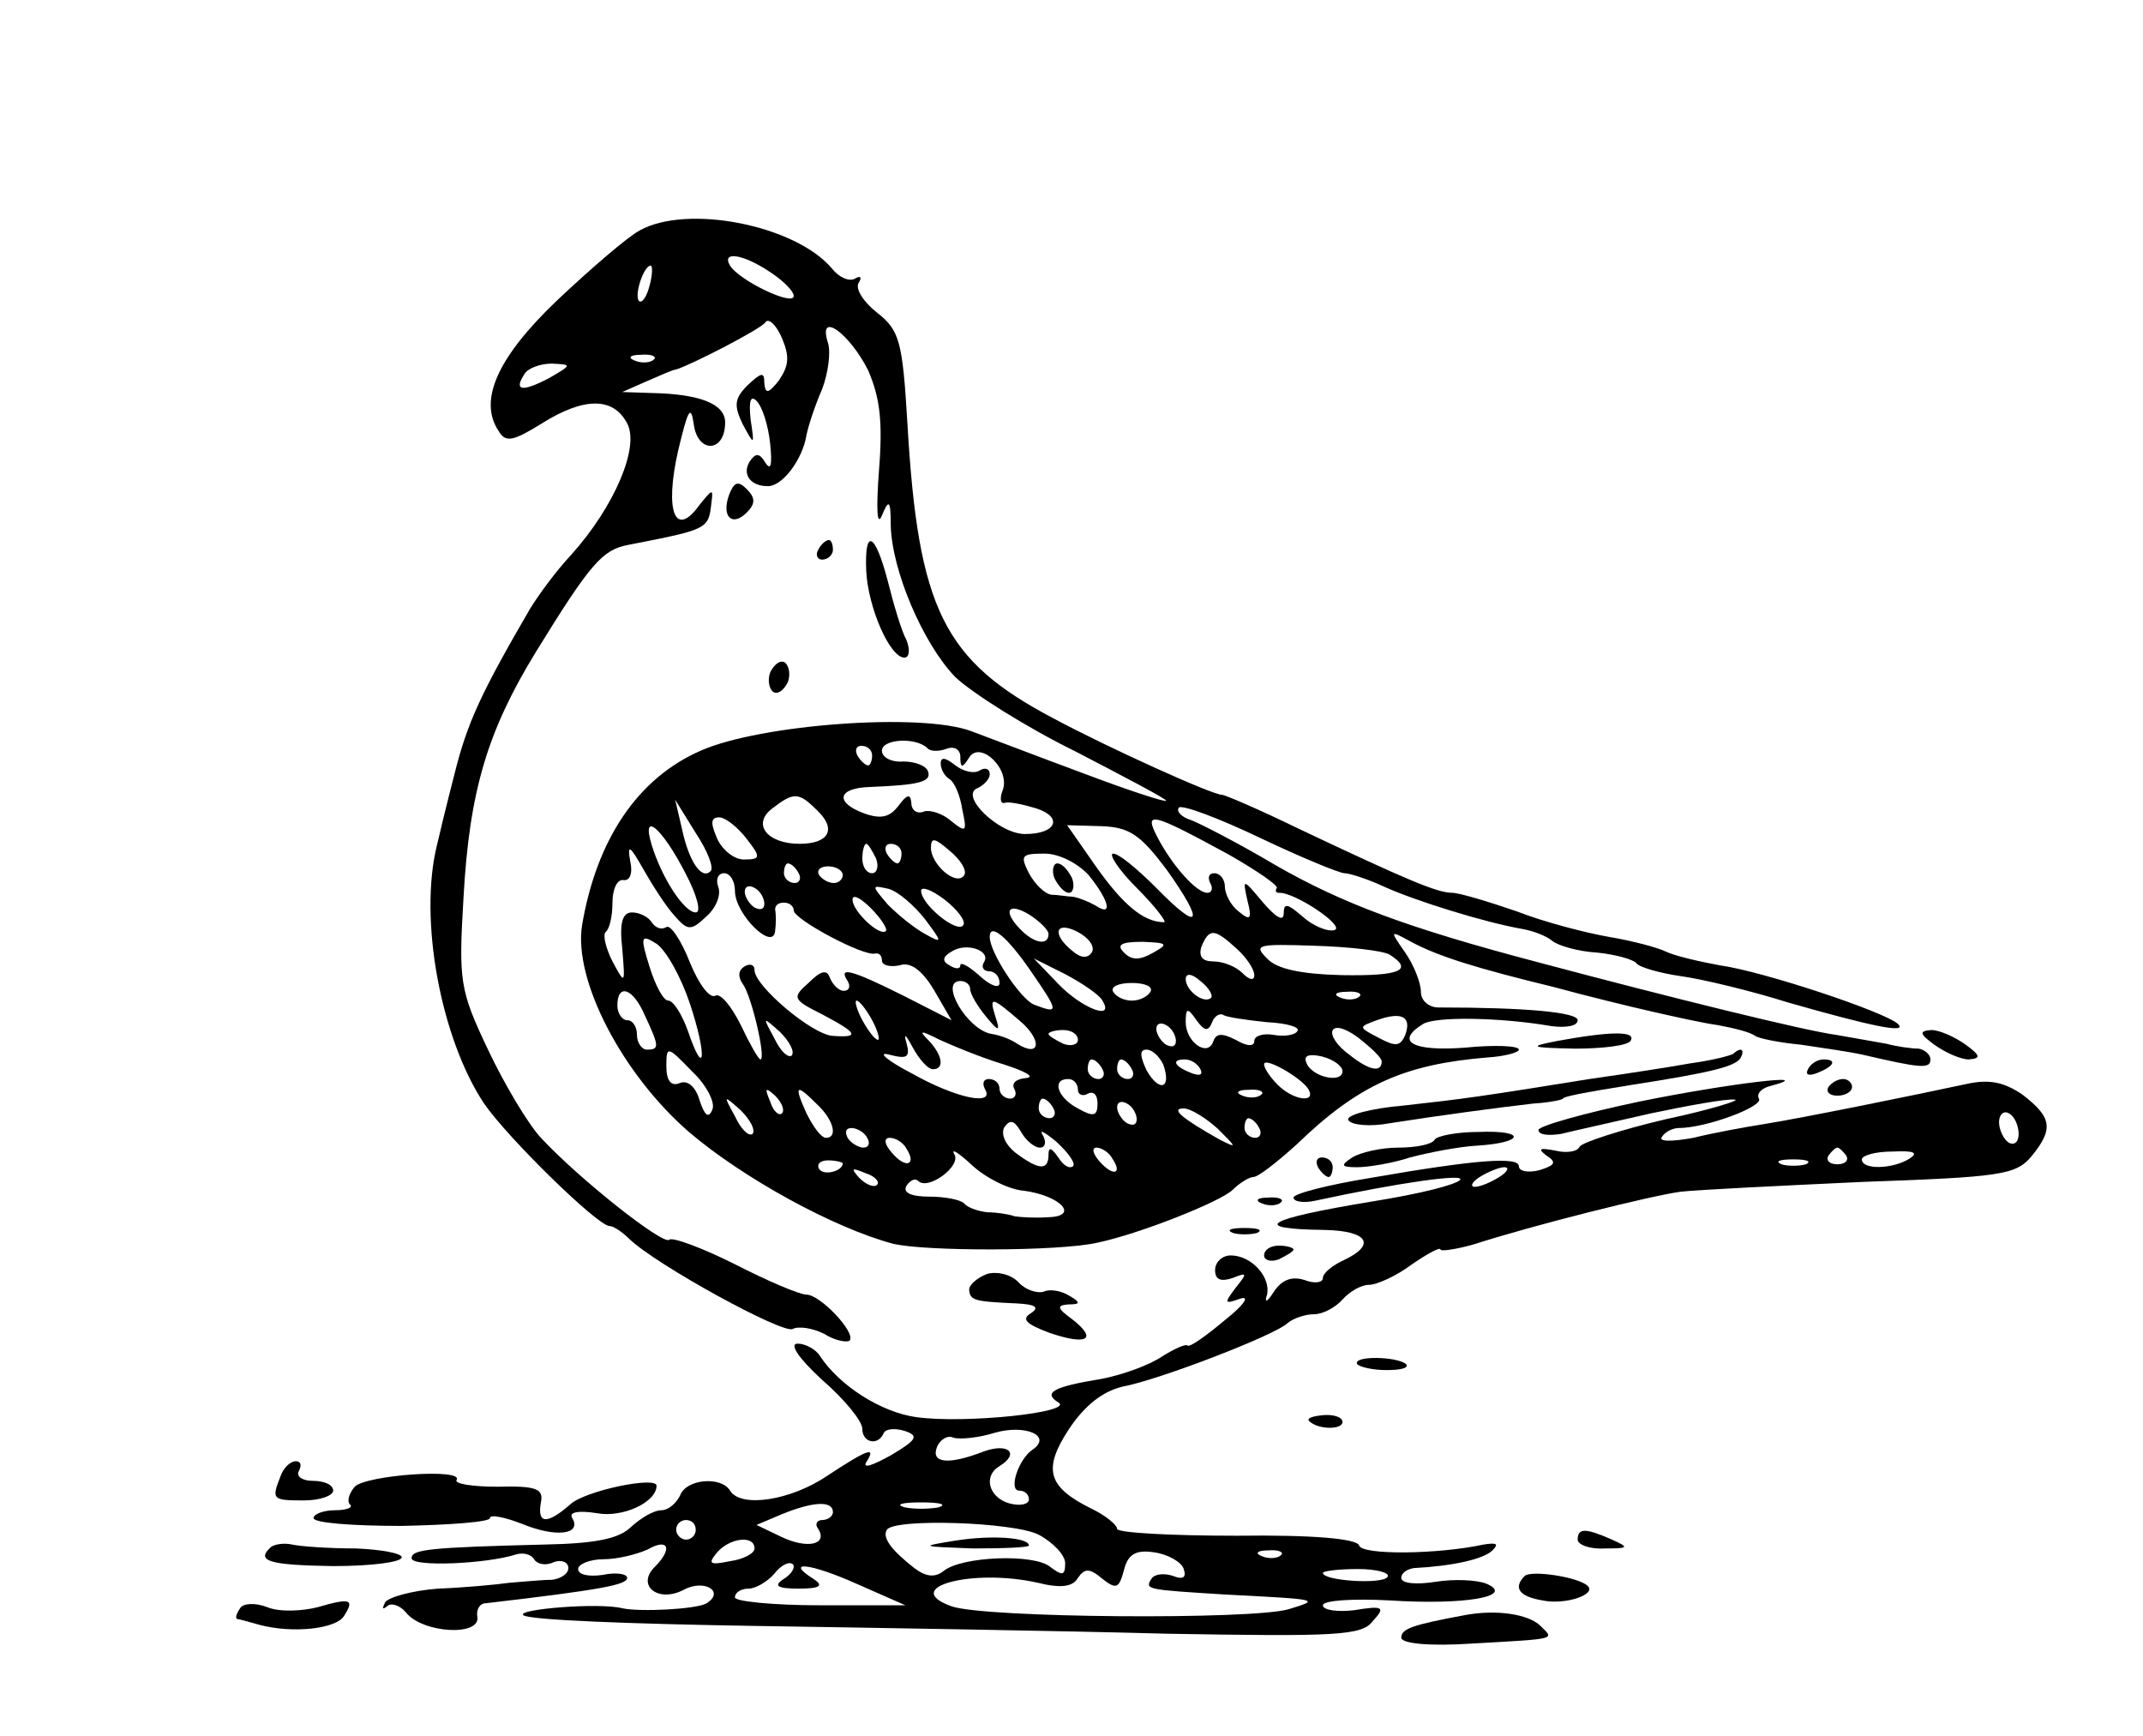 <?xml version="1.0" standalone="no"?>
<!DOCTYPE svg PUBLIC "-//W3C//DTD SVG 20010904//EN"
 "http://www.w3.org/TR/2001/REC-SVG-20010904/DTD/svg10.dtd">
<svg version="1.0" xmlns="http://www.w3.org/2000/svg"
 width="468pt" height="379pt" viewBox="0 0 468 379"
 preserveAspectRatio="xMidYMid meet">
<g transform="translate(0,379) scale(0.214,-0.214)"
fill="#000000" stroke="none">
<path d="M653 1536 c-13 -7 -50 -39 -84 -71 -62 -59 -81 -103 -60 -134 7 -12
15 -10 44 8 43 27 73 27 87 0 13 -24 -13 -85 -57 -134 -16 -17 -34 -42 -42
-55 -50 -86 -64 -116 -77 -168 -8 -31 -16 -64 -18 -73 -19 -76 4 -198 48 -264
24 -35 116 -125 128 -125 4 0 13 -6 20 -13 28 -27 158 -98 167 -92 6 3 20 1
32 -5 11 -7 23 -9 26 -7 7 8 -30 47 -44 47 -7 0 -40 14 -73 31 -34 17 -64 28
-67 25 -6 -6 -92 62 -131 104 -13 14 -37 54 -54 90 -29 61 -30 70 -25 155 6
110 25 171 74 251 56 91 68 104 94 109 82 16 82 16 85 43 2 15 1 14 -12 -2
-25 -35 -36 -7 -22 55 10 42 13 48 16 27 4 -30 32 -29 32 2 0 19 -26 29 -75
30 l-30 1 25 11 c14 6 27 12 30 12 16 5 86 41 91 48 3 5 11 -2 17 -16 8 -19 7
-28 -3 -43 -11 -14 -14 -14 -15 -3 0 12 -3 11 -17 -2 -14 -14 -14 -21 -5 -40
12 -22 12 -22 8 5 -2 19 0 25 6 19 6 -6 12 -25 14 -44 2 -21 1 -28 -5 -19 -6
10 -10 10 -16 1 -8 -13 1 -25 18 -25 15 -1 36 27 40 52 2 10 9 31 16 47 6 16
9 37 6 47 -11 34 22 10 41 -28 12 -28 15 -52 11 -102 -3 -40 -2 -58 3 -46 7
17 9 16 9 -10 1 -46 33 -121 66 -155 17 -16 72 -51 123 -76 50 -26 92 -48 92
-50 0 -2 -37 10 -82 27 -46 17 -98 37 -117 44 -51 19 -215 7 -276 -20 -64 -28
-106 -90 -121 -178 -9 -56 41 -152 109 -211 55 -47 148 -98 208 -114 32 -8
170 -8 209 1 43 9 126 42 138 54 7 7 17 13 21 13 5 0 24 15 44 33 64 62 111
82 195 89 17 1 32 5 32 8 0 4 -25 5 -55 2 -53 -4 -72 6 -43 24 12 8 79 7 131
-2 15 -2 27 0 27 6 0 8 -52 13 -142 13 -10 0 -18 7 -18 16 0 9 -7 27 -16 40
-16 23 -16 23 6 11 28 -15 67 -27 145 -46 33 -9 78 -20 100 -25 22 -5 53 -12
68 -14 16 -3 33 -7 38 -11 5 -3 26 -7 47 -9 20 -3 48 -7 62 -10 60 -14 70 -15
70 -5 0 5 -6 10 -12 11 -7 0 -22 2 -33 5 -11 2 -34 6 -51 9 -31 4 -169 38
-304 74 -133 35 -200 60 -268 99 -37 22 -76 42 -86 46 -10 3 -16 9 -13 13 4 3
41 -11 83 -31 42 -20 81 -36 86 -36 5 0 24 -6 41 -14 31 -14 101 -36 141 -43
11 -2 24 -7 30 -12 6 -5 27 -11 46 -12 19 -2 37 -7 40 -11 3 -4 24 -10 45 -13
22 -3 72 -15 110 -27 84 -24 122 -32 112 -22 -12 12 -138 54 -182 60 -22 4
-47 10 -55 14 -8 4 -34 11 -58 15 -23 4 -66 15 -94 26 -29 10 -59 19 -66 19
-15 0 -44 12 -158 66 -39 19 -74 34 -77 34 -10 0 -116 48 -172 78 -112 59
-138 111 -149 301 -5 84 -8 95 -31 113 -14 11 -22 24 -19 30 4 6 2 8 -3 5 -6
-4 -17 1 -24 10 -37 44 -147 66 -196 39z m132 -42 c14 -9 25 -20 25 -25 0 -11
-56 16 -65 31 -9 15 13 12 40 -6z m-122 -14 c-3 -12 -8 -19 -11 -16 -5 6 5 36
12 36 2 0 2 -9 -1 -20z m4 -76 c-3 -3 -12 -4 -19 -1 -8 3 -5 6 6 6 11 1 17 -2
13 -5z m-107 -19 c-27 -14 -36 -13 -25 4 3 6 16 11 28 11 21 -1 21 -1 -3 -15z
m386 -377 c3 -4 12 -4 20 -1 8 3 14 -1 14 -8 0 -12 2 -12 9 -1 11 18 43 -12
34 -34 -3 -8 -2 -14 3 -12 5 1 19 -2 32 -6 27 -9 20 -26 -12 -26 -27 0 -68 40
-48 47 6 3 12 9 12 14 0 6 -5 7 -10 4 -6 -4 -17 -1 -25 5 -10 8 -15 9 -15 2 0
-6 4 -13 9 -16 5 -3 11 -17 13 -31 5 -23 4 -24 -11 -12 -9 8 -22 12 -28 10 -7
-3 -13 1 -13 9 -1 9 -4 9 -13 -3 -9 -12 -18 -14 -35 -8 -30 11 -28 26 6 27 49
2 63 5 59 16 -2 6 -14 10 -25 10 -12 -1 -22 4 -22 11 0 12 34 14 46 3z m-56
-8 c0 -5 -2 -10 -4 -10 -3 0 -8 5 -11 10 -3 6 -1 10 4 10 6 0 11 -4 11 -10z
m-56 -56 c20 -19 12 -34 -18 -34 -33 0 -49 20 -28 36 22 17 27 17 46 -2z
m-109 -62 c-9 -9 -22 10 -29 43 l-7 30 21 -34 c12 -18 19 -36 15 -39z m37 33
c15 -19 14 -21 -3 -21 -10 0 -22 10 -27 21 -7 16 -7 22 2 22 6 0 19 -10 28
-22z m492 -16 c28 -16 50 -31 49 -34 -2 -3 -1 -5 2 -5 16 1 68 -34 57 -38 -7
-2 -22 4 -33 14 -15 13 -19 14 -19 3 0 -9 -8 -4 -21 11 -21 25 -21 25 -16 2 5
-19 3 -21 -9 -11 -8 6 -14 18 -14 25 0 8 -5 14 -11 14 -5 0 -7 -4 -4 -10 3 -5
2 -10 -3 -10 -11 0 -36 28 -51 57 -14 27 -6 25 73 -18z m-554 -20 c11 -21 16
-39 10 -39 -12 0 -35 36 -45 69 -11 36 11 17 35 -30z m491 4 c39 -55 34 -64
-11 -18 -19 19 -38 35 -44 35 -5 0 5 -16 24 -35 19 -19 31 -35 28 -35 -21 0
-42 18 -69 56 l-30 43 35 -1 c29 -1 40 -9 67 -45z m-207 -5 c-8 -12 -34 11
-34 28 0 11 4 10 19 -3 11 -9 18 -20 15 -25z m-296 -41 c14 -16 17 -16 33 -1
10 9 15 22 12 30 -3 8 0 14 6 14 6 0 11 -8 11 -18 0 -24 39 -62 41 -41 1 8 1
17 0 22 0 4 3 7 9 7 6 0 10 -4 10 -8 0 -9 71 -47 83 -44 4 1 7 -2 7 -7 0 -5 8
-7 18 -5 11 4 23 -5 35 -25 l18 -31 -49 25 c-54 27 -67 30 -57 15 3 -5 2 -10
-4 -10 -5 0 -11 6 -14 13 -3 9 -9 8 -22 -5 -17 -15 -16 -17 14 -32 36 -19 39
-24 11 -22 -21 1 -80 51 -80 67 0 6 -5 7 -10 4 -7 -4 -7 -11 -2 -18 9 -12 24
-77 18 -77 -2 0 -11 16 -20 35 -10 20 -21 33 -26 30 -6 -3 -17 12 -26 34 -9
23 -20 39 -24 36 -5 -3 -11 -1 -15 5 -3 5 -12 10 -20 10 -10 0 -13 -11 -10
-37 3 -37 3 -37 -10 -13 -7 14 -10 27 -7 30 4 3 7 16 7 30 0 14 5 24 11 23 7
-1 10 7 7 20 -3 17 0 15 13 -8 9 -16 23 -38 32 -48z m206 58 c3 -8 1 -15 -4
-15 -6 0 -10 7 -10 15 0 8 2 15 4 15 2 0 6 -7 10 -15z m26 5 c0 -5 -2 -10 -4
-10 -3 0 -8 5 -11 10 -3 6 -1 10 4 10 6 0 11 -4 11 -10z m191 -22 c21 -26 25
-43 7 -31 -7 4 -17 8 -23 9 -5 0 -15 2 -22 2 -7 1 -17 11 -23 22 -9 18 -8 20
16 20 15 0 34 -10 45 -22z m-296 2 c3 -5 1 -10 -4 -10 -6 0 -11 5 -11 10 0 6
2 10 4 10 3 0 8 -4 11 -10z m45 -2 c0 -4 -4 -8 -9 -8 -6 0 -12 4 -15 8 -3 5 1
9 9 9 8 0 15 -4 15 -9z m-80 -29 c0 -6 -4 -7 -10 -4 -5 3 -10 11 -10 16 0 6 5
7 10 4 6 -3 10 -11 10 -16z m164 -16 c18 -24 18 -25 0 -15 -11 6 -27 19 -38
30 -17 20 -17 20 1 16 10 -3 26 -17 37 -31z m39 -6 c-6 -9 -43 21 -43 35 0 5
11 1 24 -9 13 -10 22 -22 19 -26z m-79 -6 c-6 -6 -34 20 -34 32 0 6 8 2 19 -9
10 -10 17 -21 15 -23z m166 -3 c0 -12 -14 -10 -28 4 -19 19 -14 29 8 16 11 -7
20 -16 20 -20z m44 -19 c-4 -6 -11 -6 -20 2 -21 17 -17 31 6 19 11 -6 18 -15
14 -21z m-410 -52 c18 -54 15 -78 -2 -28 -6 17 -15 31 -20 31 -5 0 -13 15 -19
34 -10 32 -9 34 7 24 10 -7 25 -34 34 -61z m348 33 c29 -42 29 -44 3 -34 -14
6 -45 53 -45 69 0 15 18 0 42 -35z m210 23 c10 -9 18 -21 18 -27 0 -6 -5 -5
-12 2 -7 7 -20 12 -30 12 -11 0 -15 5 -12 15 8 19 13 19 36 -2z m-258 -14 c-3
-5 0 -9 5 -9 6 0 11 -5 11 -12 0 -6 -9 -3 -20 7 -11 10 -20 15 -20 11 0 -4 -5
-4 -11 0 -8 4 -7 9 2 14 15 10 41 1 33 -11z m173 10 c-14 -8 -22 -8 -30 0 -8
8 -3 11 19 11 25 -1 27 -2 11 -11z m241 -2 c25 -16 11 -22 -49 -21 -40 1 -66
6 -76 17 -14 14 -10 15 48 13 35 -1 70 -5 77 -9z m-293 -47 c13 -21 -21 -8
-45 17 l-25 26 32 -16 c17 -9 35 -21 38 -27z m111 3 c-7 -7 -26 7 -26 19 0 6
6 6 15 -2 9 -7 13 -15 11 -17z m-246 9 c0 -5 7 -17 16 -28 13 -16 15 -16 10
-1 -7 22 -4 21 24 -3 24 -20 22 -39 -2 -24 -7 5 -19 9 -26 10 -25 4 -54 54
-32 54 6 0 10 -4 10 -8z m184 -3 c-3 -5 -11 -9 -19 -9 -8 0 -16 4 -19 9 -3 5
5 9 19 9 14 0 22 -4 19 -9z m-516 -24 c15 -32 15 -35 2 -35 -5 0 -10 7 -10 15
0 8 -4 15 -10 15 -5 0 -10 7 -10 15 0 23 16 18 28 -10z m729 19 c-3 -3 -12 -4
-19 -1 -8 3 -5 6 6 6 11 1 17 -2 13 -5z m-497 -24 c6 -11 8 -20 6 -20 -3 0
-10 9 -16 20 -6 11 -8 20 -6 20 3 0 10 -9 16 -20z m347 -2 c2 6 8 10 12 7 4
-2 24 -5 44 -7 20 -1 34 -5 31 -9 -2 -4 -13 -6 -24 -4 -11 2 -20 -1 -20 -6 0
-6 -7 -6 -19 1 -14 7 -20 7 -23 -2 -6 -16 -28 0 -28 20 0 15 2 15 11 2 8 -11
12 -12 16 -2z m197 -13 c-5 -12 -10 -12 -27 -3 -21 11 -21 11 -2 18 25 9 36 4
29 -15z m-626 -21 c-4 -3 -12 5 -18 18 -12 22 -12 22 6 6 10 -10 15 -20 12
-24z m392 15 c0 -6 -4 -7 -10 -4 -5 3 -10 11 -10 16 0 6 5 7 10 4 6 -3 10 -11
10 -16z m210 -21 c0 -12 -13 -9 -32 6 -29 21 -22 40 7 19 13 -10 25 -21 25
-25z m-458 -8 c12 0 10 14 -4 29 -11 11 -9 11 11 1 13 -6 42 -18 65 -25 22 -7
33 -13 23 -14 -10 -1 -15 -5 -12 -11 3 -5 1 -10 -4 -10 -6 0 -11 5 -11 10 0 6
-5 10 -11 10 -5 0 -7 -4 -4 -10 11 -18 -29 -10 -75 16 -25 13 -35 22 -23 19
19 -5 22 -3 18 12 -3 10 -1 9 6 -4 7 -13 16 -23 21 -23z m148 30 c0 -5 -7 -7
-15 -4 -8 4 -15 8 -15 10 0 2 7 4 15 4 8 0 15 -4 15 -10z m-373 -71 c-4 -10
-8 -6 -13 9 -4 14 -12 21 -20 18 -9 -4 -14 2 -14 17 0 21 1 21 26 -5 15 -14
24 -32 21 -39z m460 46 c9 -25 -4 -29 -17 -6 -7 15 -7 21 0 21 6 0 13 -7 17
-15z m183 -7 c0 -13 -32 -6 -37 9 -3 7 3 9 16 6 12 -3 21 -10 21 -15z m-245 2
c3 -5 1 -10 -4 -10 -6 0 -11 5 -11 10 0 6 2 10 4 10 3 0 8 -4 11 -10z m30 0
c3 -5 1 -10 -4 -10 -6 0 -11 5 -11 10 0 6 2 10 4 10 3 0 8 -4 11 -10z m70 0
c3 -6 -1 -7 -9 -4 -18 7 -21 14 -7 14 6 0 13 -4 16 -10z m110 -20 c9 -15 -15
-12 -31 4 -8 8 -14 17 -14 21 0 8 37 -13 45 -25z m-235 -1 c0 -5 5 -7 10 -4 6
3 10 -1 10 -10 0 -13 -4 -14 -20 -5 -21 11 -27 30 -10 30 6 0 10 -5 10 -11z
m-302 -24 c-3 -3 -9 2 -12 12 -6 14 -5 15 5 6 7 -7 10 -15 7 -18z m36 9 c17
-16 21 -34 9 -34 -5 0 -13 11 -20 25 -13 29 -11 31 11 9z m453 10 c-3 -3 -12
-4 -19 -1 -8 3 -5 6 6 6 11 1 17 -2 13 -5z m-519 -40 c-4 -3 -12 5 -18 18 -12
22 -12 22 6 6 10 -10 15 -20 12 -24z m307 26 c3 -5 1 -10 -4 -10 -6 0 -11 5
-11 10 0 6 2 10 4 10 3 0 8 -4 11 -10z m85 -11 c0 -6 -4 -7 -10 -4 -5 3 -10
11 -10 16 0 6 5 7 10 4 6 -3 10 -11 10 -16z m83 -10 c19 -19 20 -20 2 -11 -39
22 -51 32 -37 32 7 0 23 -10 35 -21z m-182 -19 c6 0 7 6 3 13 -4 6 2 3 14 -7
12 -11 20 -22 17 -25 -4 -3 -10 1 -15 9 -7 10 -10 11 -10 3 0 -17 -10 -16 -34
2 -10 8 -15 19 -11 26 6 8 10 7 17 -5 5 -9 14 -16 19 -16z m224 20 c3 -5 1
-10 -4 -10 -6 0 -11 5 -11 10 0 6 2 10 4 10 3 0 8 -4 11 -10z m-400 -10 c3 -5
2 -10 -4 -10 -5 0 -13 5 -16 10 -3 6 -2 10 4 10 5 0 13 -4 16 -10z m40 -11
c11 -17 -1 -21 -15 -4 -8 9 -8 15 -2 15 6 0 14 -5 17 -11z m120 -43 c37 -5 57
-26 25 -27 -14 -1 -29 0 -35 1 -5 2 -18 4 -27 4 -10 1 -21 5 -24 9 -4 4 -20 7
-36 7 -18 0 -27 4 -23 11 4 6 9 8 12 5 10 -10 44 15 37 27 -4 7 4 2 18 -11 14
-13 38 -25 53 -26z m90 33 c11 -16 1 -19 -13 -3 -7 8 -8 14 -3 14 5 0 13 -5
16 -11z m-275 -5 c0 -8 -19 -13 -24 -6 -3 5 1 9 9 9 8 0 15 -2 15 -3z m35 -22
c-3 -3 -11 0 -18 7 -9 10 -8 11 6 5 10 -3 15 -9 12 -12z"/>
<path d="M1076 875 c4 -8 10 -15 15 -15 4 0 6 7 3 15 -4 8 -10 15 -15 15 -4 0
-6 -7 -3 -15z"/>
<path d="M744 1266 c-8 -22 3 -33 18 -18 9 9 9 15 0 24 -9 9 -13 7 -18 -6z"/>
<path d="M835 1210 c-3 -5 -1 -10 4 -10 6 0 11 5 11 10 0 6 -2 10 -4 10 -3 0
-8 -4 -11 -10z"/>
<path d="M884 1188 c2 -37 24 -88 39 -88 5 0 6 8 2 18 -5 9 -13 36 -19 60 -13
50 -24 55 -22 10z"/>
<path d="M786 1085 c-3 -8 -1 -17 3 -20 5 -3 11 2 15 10 3 8 1 17 -3 20 -5 3
-11 -2 -15 -10z"/>
<path d="M1590 709 c-31 -6 -29 -7 17 -8 28 0 54 3 57 8 6 10 -19 10 -74 0z"/>
<path d="M1974 705 c11 -8 27 -15 35 -15 13 1 12 4 -3 15 -11 8 -27 15 -35 15
-13 -1 -12 -4 3 -15z"/>
<path d="M1769 696 c-2 -2 -22 -7 -44 -10 -22 -4 -68 -11 -103 -16 -112 -18
-126 -20 -189 -27 -35 -3 -60 -10 -57 -15 3 -5 22 -7 43 -3 51 8 111 16 146
20 17 1 30 4 30 5 0 2 20 6 70 14 84 13 105 19 111 27 5 9 1 12 -7 5z"/>
<path d="M1845 680 c-3 -6 1 -7 9 -4 18 7 21 14 7 14 -6 0 -13 -4 -16 -10z"/>
<path d="M1673 647 c-57 -12 -103 -25 -103 -29 0 -5 10 -6 23 -4 12 3 53 12
92 21 38 8 77 15 85 14 8 0 -23 -10 -70 -20 -47 -11 -86 -24 -88 -28 -2 -5
-13 -7 -25 -4 -16 3 -18 2 -9 -5 11 -7 9 -10 -7 -15 -12 -3 -21 -1 -21 4 0 10
-43 7 -152 -12 -43 -7 -78 -16 -78 -20 0 -4 10 -6 23 -3 83 18 153 28 147 21
-5 -5 -40 -14 -90 -22 -109 -18 -126 -28 -48 -29 44 -1 53 -15 19 -31 -11 -5
-21 -13 -21 -18 0 -5 -9 -6 -19 -2 -13 4 -23 0 -31 -12 -7 -11 -10 -12 -7 -3
4 18 -16 40 -37 40 -9 0 -16 -7 -16 -15 0 -10 6 -12 18 -8 15 6 15 5 3 -10
-12 -16 -12 -17 5 -11 10 3 3 -7 -16 -22 -19 -16 -36 -28 -38 -26 -2 2 -13 -3
-26 -11 -13 -9 -41 -19 -62 -23 -49 -8 -60 -14 -44 -24 17 -10 -95 -22 -145
-15 -36 5 -78 32 -98 62 -4 7 -15 13 -23 13 -9 0 1 -15 25 -37 23 -20 41 -42
41 -50 0 -14 16 -18 22 -4 2 4 11 5 21 2 15 -5 13 -9 -14 -25 -18 -10 -29 -14
-25 -7 11 17 1 13 -40 -14 -37 -25 -88 -33 -99 -15 -9 15 -45 12 -51 -5 -4 -8
-12 -15 -19 -15 -8 0 -21 -8 -31 -17 -12 -12 -36 -17 -88 -18 -119 -3 -136 -5
-136 -14 0 -9 76 -6 107 4 7 2 15 0 18 -5 3 -5 12 -7 20 -3 8 3 15 0 15 -6 0
-6 -8 -11 -17 -12 -10 0 -29 -2 -43 -3 -14 -2 -47 -5 -73 -6 -27 -2 -51 -9
-54 -14 -3 -6 -3 -8 2 -4 4 4 13 1 19 -6 17 -22 78 -25 73 -4 -1 7 3 13 8 13
120 14 145 19 145 26 0 4 -11 6 -25 3 -14 -2 -25 0 -25 6 0 5 12 10 26 10 14
0 34 5 45 10 21 12 26 1 7 -18 -19 -19 4 -37 30 -23 21 11 42 -2 23 -14 -10
-6 -68 -9 -86 -5 -24 6 -108 -1 -101 -7 4 -5 110 -9 234 -11 125 -2 315 -5
423 -8 173 -3 199 -2 210 13 13 14 11 16 -19 11 -17 -2 -32 0 -32 5 0 5 30 7
68 5 76 -5 129 4 99 17 -10 4 -33 5 -52 2 -19 -3 -35 -2 -35 4 0 5 6 9 13 10
39 2 71 9 80 18 7 7 4 8 -9 6 -46 -10 -124 -11 -127 -1 -2 7 -47 11 -125 10
-67 0 -122 3 -122 7 0 4 -12 14 -27 21 -44 22 -49 40 -22 81 16 24 34 38 54
43 38 7 157 53 169 65 6 5 18 9 27 9 9 0 22 7 29 15 7 8 19 15 27 15 8 0 28 9
44 21 16 11 29 18 29 15 0 -2 15 0 33 5 62 20 182 50 212 54 17 2 100 6 185
10 141 5 157 7 173 26 23 28 21 40 -9 63 -19 13 -34 16 -57 11 -51 -11 -169
-35 -207 -41 -19 -3 -52 -9 -72 -14 -22 -4 -36 -4 -32 1 3 5 11 9 17 9 28 0
87 22 82 30 -3 5 3 11 12 13 52 14 -46 2 -134 -16z m387 -33 c0 -8 -4 -12 -10
-9 -5 3 -10 13 -10 21 0 8 5 12 10 9 6 -3 10 -13 10 -21z m-176 -22 c3 -5 -1
-9 -9 -9 -8 0 -12 4 -9 9 3 4 7 8 9 8 2 0 6 -4 9 -8z m65 -3 c-17 -11 -49 -12
-49 -1 0 4 14 8 31 8 22 1 27 -1 18 -7z m-106 -6 c-7 -2 -19 -2 -25 0 -7 3 -2
5 12 5 14 0 19 -2 13 -5z m-313 -13 c-8 -5 -19 -10 -25 -10 -5 0 -3 5 5 10 8
5 20 10 25 10 6 0 3 -5 -5 -10z m-476 -278 c-15 -10 -25 -42 -14 -42 6 0 10
-4 10 -9 0 -5 -9 -7 -20 -4 -21 6 -27 28 -10 38 21 13 9 24 -16 15 -36 -14
-54 -12 -48 4 3 8 11 13 17 10 7 -2 26 0 42 5 31 9 59 -3 39 -17z m-204 -64
c0 -4 -5 -8 -11 -8 -5 0 -8 -4 -4 -9 10 -16 -11 -21 -38 -8 l-25 12 26 11 c32
13 52 14 52 2z m108 5 c-10 -2 -26 -2 -35 0 -10 3 -2 5 17 5 19 0 27 -2 18 -5z
m-248 -23 c0 -5 -4 -10 -10 -10 -5 0 -10 5 -10 10 0 6 5 10 10 10 6 0 10 -4
10 -10z m350 -5 c15 -8 27 -21 27 -29 0 -13 -3 -13 -15 -4 -16 14 -91 11 -109
-4 -9 -7 -18 -6 -30 3 -23 18 -33 31 -28 39 7 12 130 8 155 -5z m-290 -14 c0
-5 -11 -11 -25 -13 -20 -4 -23 -3 -14 8 13 16 39 19 39 5z m438 -21 c3 -9 -1
-11 -11 -7 -9 3 -19 2 -22 -3 -7 -11 -5 -11 75 -16 97 -5 98 -5 65 -15 -37
-11 -311 -9 -344 3 -53 19 21 39 88 24 24 -6 36 -4 41 5 7 10 12 10 25 -1 14
-11 17 -10 22 9 4 16 12 21 31 18 14 -2 28 -10 30 -17z m99 14 c-3 -3 -12 -4
-19 -1 -8 3 -5 6 6 6 11 1 17 -2 13 -5z m-507 -24 c-11 -7 -7 -10 15 -10 22 0
26 3 15 10 -30 19 -3 16 44 -5 l50 -22 -87 0 c-48 0 -87 4 -87 8 0 5 6 9 14 9
7 0 19 7 26 15 7 9 15 13 19 10 3 -3 -1 -10 -9 -15z m616 2 c-5 -8 -66 -4 -66
4 0 2 16 4 36 4 19 0 33 -4 30 -8z"/>
<path d="M975 199 c-37 -6 -36 -6 18 -8 31 0 57 1 57 3 0 8 -37 11 -75 5z"/>
<path d="M1866 662 c-3 -5 1 -9 9 -9 8 0 15 4 15 9 0 4 -4 8 -9 8 -6 0 -12 -4
-15 -8z"/>
<path d="M1464 608 c-3 -5 -20 -8 -37 -8 -18 0 -39 -5 -47 -10 -12 -8 -12 -10
5 -10 11 0 36 4 54 10 19 5 50 11 68 12 49 3 51 16 2 14 -22 0 -43 -4 -45 -8z"/>
<path d="M1345 580 c3 -5 8 -10 11 -10 2 0 4 5 4 10 0 6 -5 10 -11 10 -5 0 -7
-4 -4 -10z"/>
<path d="M1288 543 c7 -3 16 -2 19 1 4 3 -2 6 -13 5 -11 0 -14 -3 -6 -6z"/>
<path d="M1258 513 c6 -2 18 -2 25 0 6 3 1 5 -13 5 -14 0 -19 -2 -12 -5z"/>
<path d="M1290 490 c0 -5 7 -7 15 -4 8 4 15 8 15 10 0 2 -7 4 -15 4 -8 0 -15
-4 -15 -10z"/>
<path d="M1007 471 c-10 -4 -18 -11 -18 -16 1 -11 5 -12 49 -14 19 -1 23 -4
14 -10 -10 -6 -5 -11 19 -20 38 -13 50 -7 23 14 -15 11 -16 14 -4 15 13 0 13
2 1 9 -8 5 -20 7 -26 4 -7 -2 -19 2 -26 10 -8 8 -22 11 -32 8z"/>
<path d="M1385 379 c3 -3 16 -6 30 -6 14 0 23 2 20 6 -9 8 -55 9 -50 0z"/>
<path d="M1336 321 c9 -9 34 -9 34 -1 0 5 -9 8 -20 7 -10 -1 -17 -3 -14 -6z"/>
<path d="M286 264 c-9 -23 -8 -24 24 -24 17 0 30 5 30 10 0 6 -9 10 -21 10
-11 0 -17 5 -14 10 3 6 2 10 -3 10 -6 0 -13 -7 -16 -16z"/>
<path d="M362 254 c-6 -7 -8 -15 -5 -18 4 -3 -3 -6 -15 -6 -12 0 -22 -4 -22
-8 0 -5 40 -8 90 -8 49 1 90 4 90 8 0 4 15 1 33 -6 34 -14 61 -11 51 6 -4 6 6
8 25 5 26 -5 61 11 61 28 0 10 -73 -5 -88 -19 -24 -21 -34 -20 -30 2 3 14 -5
17 -44 16 -26 0 -45 3 -42 7 7 12 -92 5 -104 -7z"/>
<path d="M1610 200 c0 -5 12 -10 28 -9 24 0 25 1 7 9 -27 12 -35 12 -35 0z"/>
<path d="M276 192 c-15 -14 -1 -18 64 -19 39 0 70 4 70 9 0 4 -21 8 -47 9 -27
0 -56 2 -65 4 -9 2 -19 0 -22 -3z"/>
<path d="M1556 163 c-12 -12 -6 -21 18 -25 23 -5 56 6 46 15 -10 9 -57 16 -64
10z"/>
<path d="M245 130 c-4 -6 -5 -10 -3 -11 2 0 12 -3 23 -6 34 -9 78 -4 86 9 11
17 7 19 -27 9 -16 -4 -39 -5 -51 0 -13 5 -25 4 -28 -1z"/>
<path d="M1495 123 c-54 -10 -65 -14 -65 -23 0 -6 28 -9 73 -6 88 5 83 4 69
18 -12 12 -45 17 -77 11z"/>
</g>
</svg>
